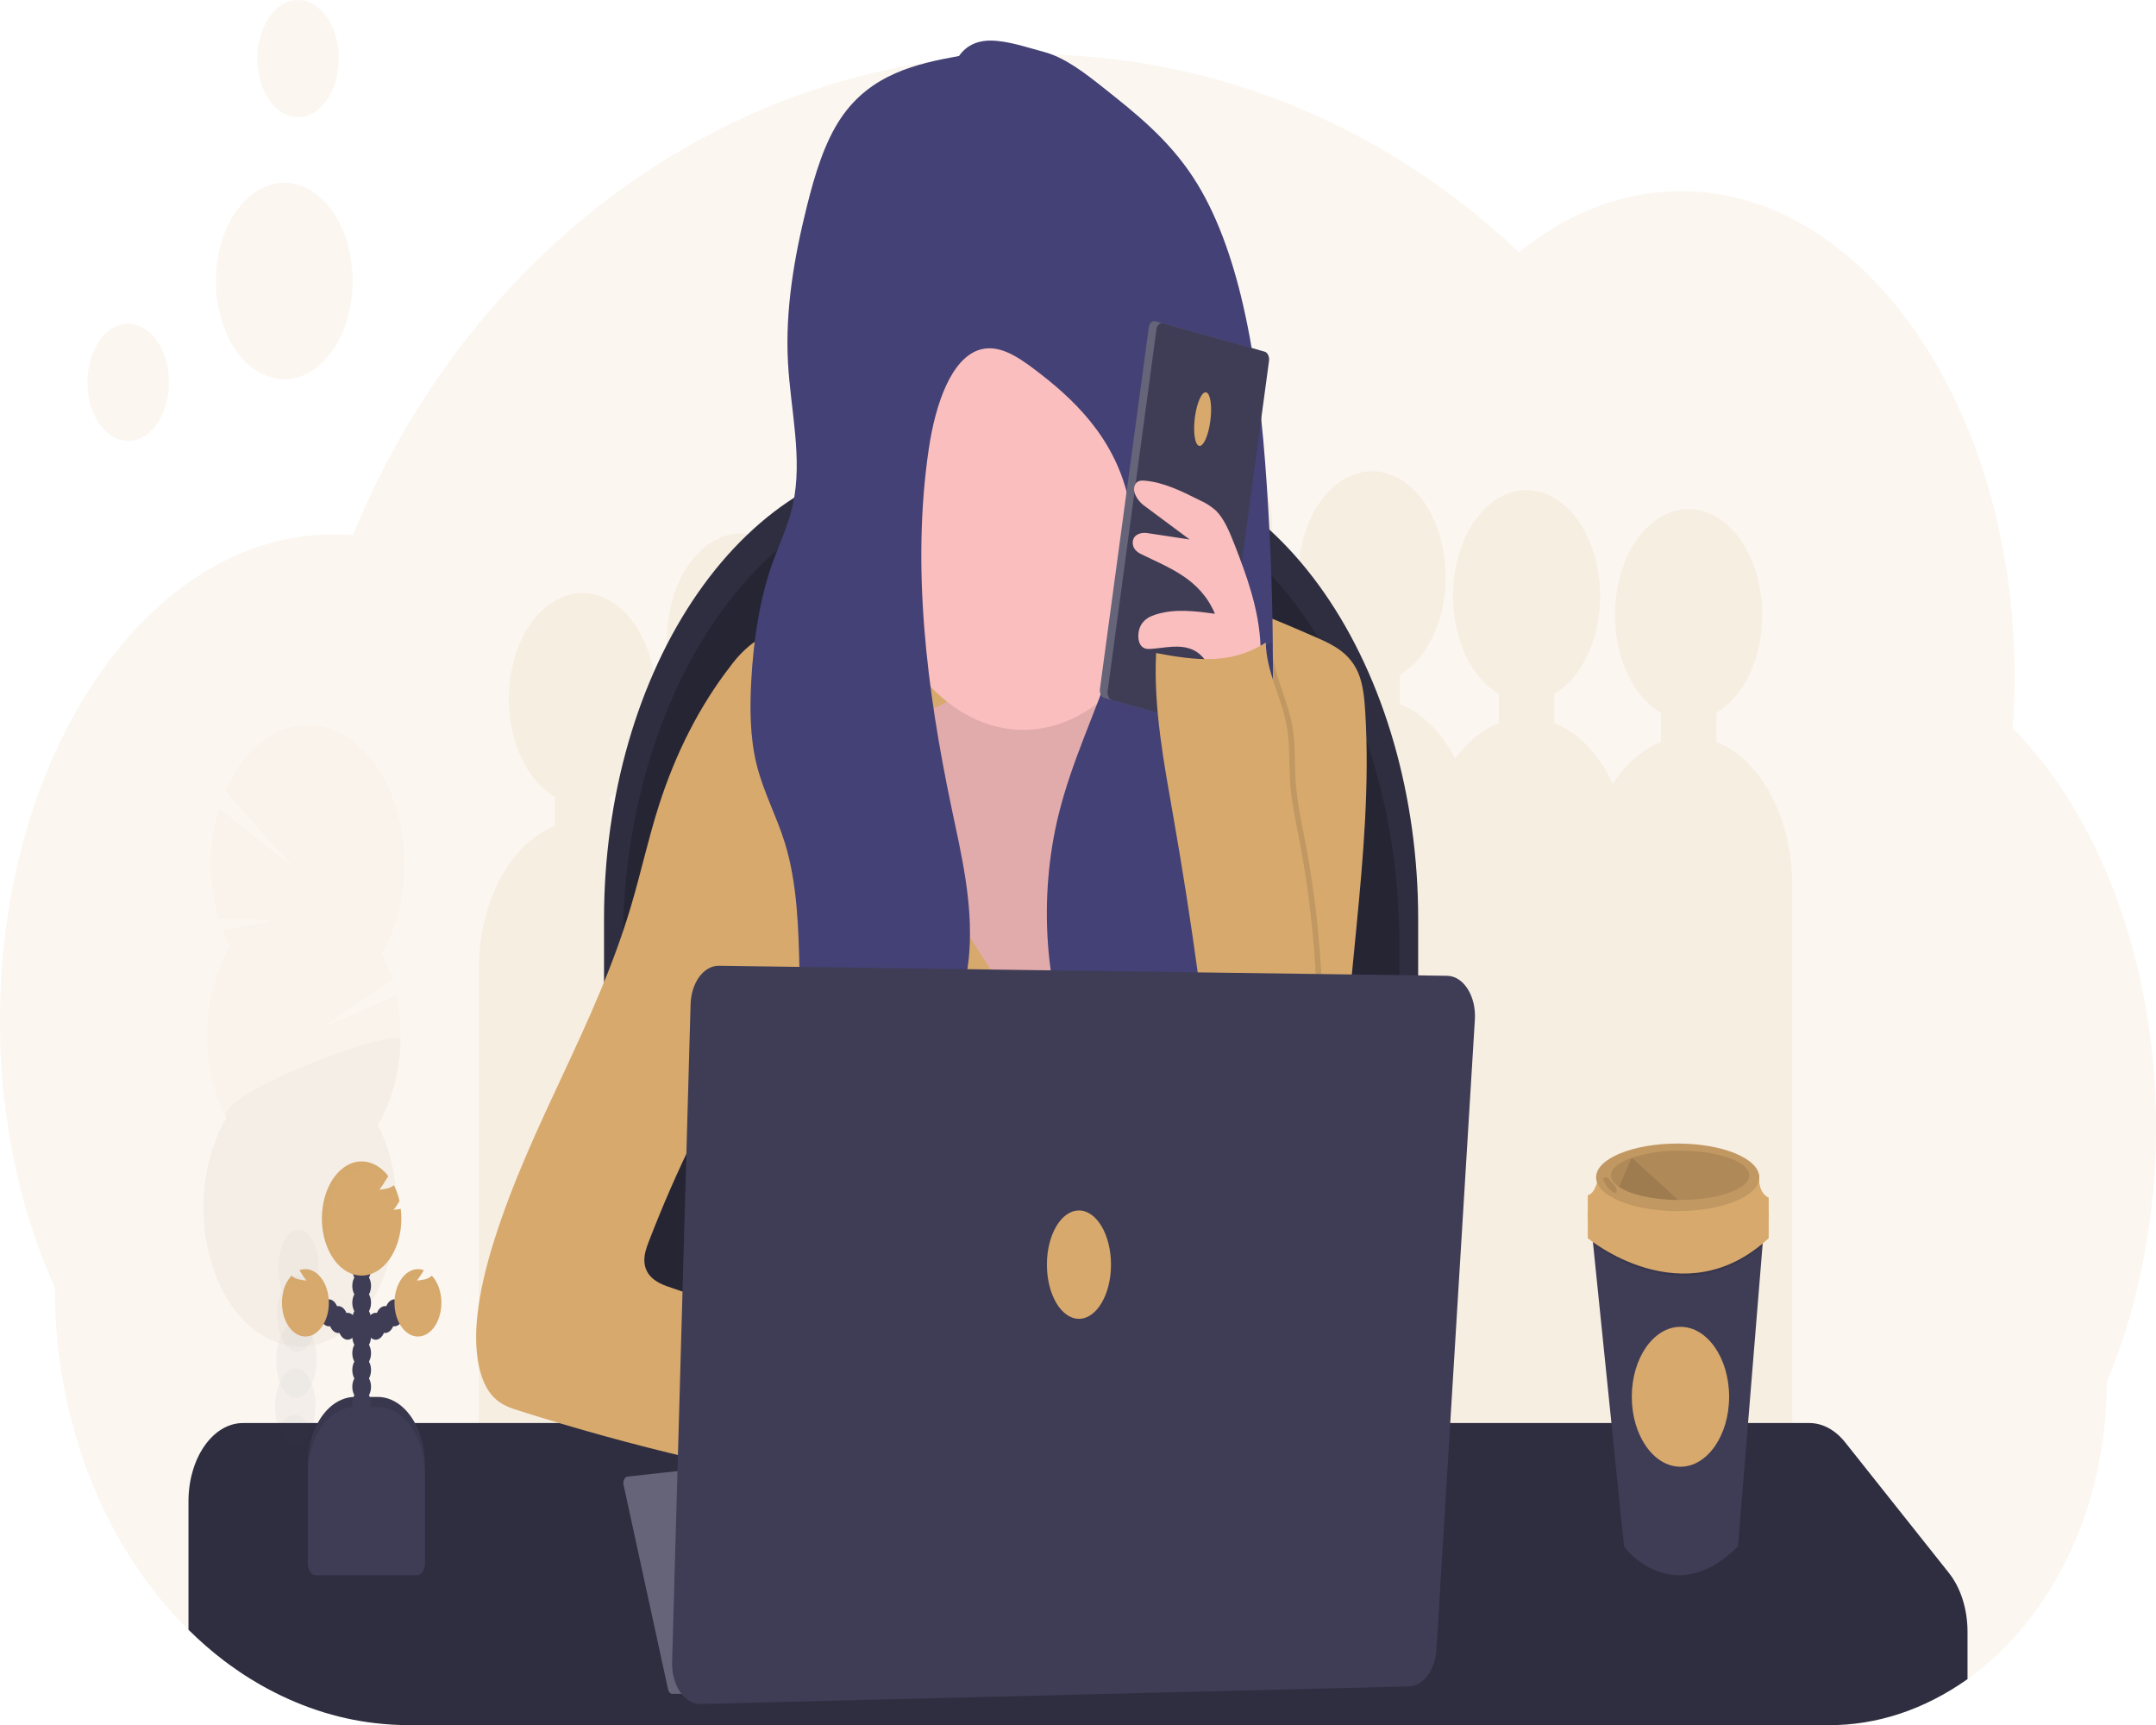 <svg width="50" height="40" viewBox="0 0 50 40" fill="none" xmlns="http://www.w3.org/2000/svg">
<g clip-path="url(#clip0_1668_11232)">
<path opacity="0.1" d="M50 26.142C50.002 28.22 49.607 30.259 48.858 32.037C48.858 34.211 48.153 36.181 47.008 37.617C46.722 37.976 46.414 38.298 46.087 38.577C46.074 38.589 46.06 38.6 46.047 38.611C46.022 38.632 45.998 38.653 45.973 38.674L45.95 38.694C45.845 38.779 45.739 38.86 45.63 38.937C44.627 39.645 43.524 40.011 42.406 40.004H9.491C9.229 40.004 8.969 39.989 8.712 39.959C7.796 39.855 6.897 39.556 6.043 39.071C5.876 38.977 5.713 38.875 5.552 38.766C5.476 38.715 5.4 38.661 5.326 38.607C5.279 38.573 5.232 38.538 5.186 38.503C4.905 38.288 4.632 38.05 4.37 37.791C4.131 37.555 3.9 37.301 3.68 37.03C2.192 35.196 1.272 32.659 1.272 29.859C0.439 28.014 -0.004 25.861 -0 23.662C-0 17.437 3.463 12.39 7.736 12.39C7.867 12.39 7.998 12.396 8.129 12.405C8.148 12.405 8.166 12.405 8.185 12.409C8.905 10.645 9.868 9.025 11.026 7.598C14.183 3.711 18.798 1.261 23.938 1.261C28.257 1.261 32.205 2.991 35.229 5.849C36.375 4.918 37.669 4.431 38.986 4.433C43.258 4.433 46.722 9.48 46.722 15.705C46.721 16.099 46.706 16.493 46.678 16.885C47.708 17.932 48.547 19.32 49.125 20.931C49.703 22.542 50.003 24.329 50 26.142Z" fill="#D7A96D"/>
<path opacity="0.1" d="M39.803 17.204V16.53C40.17 16.316 40.473 15.926 40.662 15.425C40.85 14.925 40.912 14.346 40.836 13.788C40.76 13.23 40.551 12.727 40.246 12.365C39.94 12.004 39.557 11.806 39.161 11.806C38.765 11.806 38.381 12.004 38.076 12.365C37.77 12.727 37.562 13.23 37.486 13.788C37.41 14.346 37.471 14.925 37.66 15.425C37.848 15.926 38.152 16.316 38.519 16.53V17.204C38.091 17.375 37.705 17.712 37.403 18.179C37.082 17.489 36.6 16.987 36.044 16.765V16.091C36.411 15.877 36.715 15.486 36.903 14.986C37.092 14.486 37.153 13.907 37.077 13.349C37.001 12.79 36.793 12.287 36.487 11.926C36.181 11.564 35.798 11.366 35.402 11.366C35.006 11.366 34.623 11.564 34.317 11.926C34.011 12.287 33.803 12.79 33.727 13.349C33.651 13.907 33.713 14.486 33.901 14.986C34.09 15.486 34.393 15.877 34.76 16.091V16.764C34.38 16.916 34.031 17.2 33.746 17.591C33.427 16.976 32.974 16.53 32.46 16.325V15.651C32.827 15.437 33.131 15.046 33.319 14.546C33.508 14.046 33.569 13.467 33.493 12.909C33.417 12.351 33.209 11.848 32.903 11.486C32.598 11.125 32.214 10.927 31.818 10.927C31.422 10.927 31.039 11.125 30.733 11.486C30.427 11.848 30.219 12.351 30.143 12.909C30.067 13.467 30.129 14.046 30.317 14.546C30.506 15.046 30.809 15.437 31.176 15.651V16.325C30.739 16.5 30.345 16.85 30.04 17.333C29.904 16.833 29.689 16.384 29.411 16.024C29.134 15.664 28.802 15.401 28.441 15.257V14.584C28.808 14.37 29.112 13.979 29.3 13.479C29.489 12.979 29.55 12.4 29.474 11.842C29.399 11.283 29.19 10.78 28.884 10.419C28.579 10.057 28.195 9.859 27.799 9.859C27.404 9.859 27.02 10.057 26.714 10.419C26.409 10.78 26.2 11.283 26.124 11.842C26.048 12.4 26.11 12.979 26.298 13.479C26.487 13.979 26.791 14.37 27.157 14.584V15.257C26.689 15.445 26.271 15.832 25.959 16.367C25.647 16.903 25.455 17.562 25.409 18.257C25.189 18.037 24.944 17.872 24.685 17.769V17.095C25.052 16.881 25.355 16.491 25.544 15.991C25.732 15.49 25.794 14.912 25.718 14.353C25.642 13.795 25.433 13.292 25.128 12.931C24.822 12.569 24.439 12.371 24.043 12.371C23.647 12.371 23.263 12.569 22.958 12.931C22.652 13.292 22.444 13.795 22.368 14.353C22.292 14.912 22.353 15.49 22.542 15.991C22.73 16.491 23.034 16.881 23.401 17.095V17.769C23.074 17.9 22.771 18.128 22.51 18.438C22.249 18.749 22.036 19.135 21.886 19.571C21.683 19.384 21.462 19.242 21.23 19.151V18.477C21.597 18.263 21.901 17.872 22.089 17.372C22.278 16.872 22.339 16.293 22.263 15.735C22.188 15.177 21.979 14.674 21.673 14.312C21.368 13.95 20.984 13.753 20.588 13.753C20.192 13.753 19.809 13.95 19.503 14.312C19.198 14.674 18.989 15.177 18.913 15.735C18.837 16.293 18.899 16.872 19.087 17.372C19.276 17.872 19.579 18.263 19.946 18.477V19.151C19.727 19.237 19.518 19.369 19.325 19.541C19.174 19.112 18.962 18.733 18.703 18.427C18.444 18.122 18.144 17.898 17.821 17.769V17.095C18.188 16.881 18.492 16.491 18.68 15.991C18.869 15.49 18.93 14.912 18.854 14.353C18.778 13.795 18.57 13.292 18.264 12.931C17.959 12.569 17.575 12.371 17.179 12.371C16.783 12.371 16.4 12.569 16.094 12.931C15.789 13.292 15.58 13.795 15.504 14.353C15.428 14.912 15.49 15.49 15.678 15.991C15.867 16.491 16.17 16.881 16.537 17.095V17.769C16.19 17.908 15.869 18.157 15.598 18.498C15.326 18.838 15.111 19.262 14.969 19.738C14.725 19.469 14.447 19.269 14.15 19.151V18.477C14.517 18.263 14.82 17.872 15.009 17.372C15.197 16.872 15.259 16.293 15.183 15.735C15.107 15.177 14.899 14.674 14.593 14.312C14.287 13.95 13.904 13.753 13.508 13.753C13.112 13.753 12.728 13.95 12.423 14.312C12.117 14.674 11.909 15.177 11.833 15.735C11.757 16.293 11.818 16.872 12.007 17.372C12.195 17.872 12.499 18.263 12.866 18.477V19.151C12.359 19.352 11.913 19.787 11.595 20.388C11.276 20.989 11.104 21.723 11.104 22.479V38.052H15.909V36.67H18.182V38.052H22.989V36.67H26.442V34.158H29.414V35.226H32.998V35.665H36.757V36.105H41.565V20.532C41.565 19.777 41.392 19.043 41.074 18.441C40.756 17.84 40.309 17.406 39.803 17.204Z" fill="#D7A96D"/>
<path d="M21.45 10.612H25.446C26.424 10.612 27.391 10.889 28.294 11.426C29.197 11.963 30.018 12.751 30.709 13.744C31.4 14.737 31.948 15.916 32.322 17.213C32.696 18.51 32.889 19.901 32.889 21.305V35.793H14.008V21.305C14.008 18.469 14.792 15.749 16.188 13.744C17.583 11.739 19.476 10.612 21.45 10.612Z" fill="#2F2E41"/>
<path opacity="0.2" d="M21.887 11.195H25.009C25.987 11.195 26.954 11.472 27.858 12.009C28.761 12.546 29.581 13.334 30.272 14.327C30.963 15.32 31.512 16.499 31.886 17.796C32.26 19.093 32.452 20.484 32.452 21.888V35.21H14.445V21.888C14.445 19.052 15.229 16.332 16.625 14.327C18.021 12.322 19.914 11.195 21.887 11.195Z" fill="black"/>
<path d="M45.629 37.839V38.936C44.627 39.644 43.523 40.01 42.406 40.003H9.492C9.229 40.003 8.97 39.988 8.712 39.958C7.797 39.855 6.897 39.555 6.043 39.07C5.877 38.975 5.713 38.874 5.553 38.765C5.477 38.713 5.401 38.66 5.326 38.606C5.279 38.572 5.232 38.537 5.186 38.502C4.905 38.288 4.633 38.05 4.371 37.791V34.813C4.371 34.332 4.504 33.87 4.741 33.53C4.977 33.19 5.299 32.998 5.634 32.998H41.964C42.269 32.999 42.564 33.159 42.794 33.449L45.198 36.475C45.333 36.645 45.442 36.855 45.516 37.09C45.591 37.326 45.629 37.581 45.629 37.839Z" fill="#2F2E41"/>
<path d="M21.096 14.18C20.142 14.27 19.193 14.416 18.247 14.619C17.978 14.677 17.706 14.741 17.46 14.912C17.27 15.055 17.094 15.236 16.939 15.449C16.236 16.353 15.671 17.454 15.278 18.685C15.034 19.448 14.86 20.255 14.63 21.024C13.813 23.771 12.332 26.018 11.469 28.737C11.283 29.325 11.125 29.939 11.063 30.579C10.998 31.241 11.071 32.013 11.45 32.4C11.625 32.578 11.837 32.651 12.045 32.714C14.664 33.547 17.314 34.169 19.981 34.576C19.692 34.175 19.596 33.554 19.634 32.98C19.672 32.406 19.828 31.864 19.983 31.332C18.474 30.853 16.968 30.351 15.466 29.825C15.242 29.746 14.972 29.599 14.945 29.27C14.931 29.102 14.988 28.941 15.045 28.793C15.686 27.127 16.454 25.568 17.335 24.146C17.335 25.908 17.275 27.898 17.275 29.661H31.44C31.27 28.655 31.169 27.628 31.141 26.593C31.075 23.218 31.866 19.867 31.661 16.499C31.641 16.188 31.612 15.867 31.498 15.601C31.303 15.142 30.913 14.951 30.555 14.794C29.181 14.194 27.778 13.587 26.342 13.634C25.915 13.648 25.489 13.72 25.065 13.792C23.772 14.011 22.395 14.056 21.096 14.18Z" fill="#D7A96D"/>
<path d="M14.461 34.431L15.493 39.174C15.499 39.204 15.513 39.23 15.53 39.249C15.548 39.268 15.569 39.278 15.591 39.278H20.017L18.968 33.752L14.551 34.24C14.536 34.242 14.521 34.248 14.508 34.26C14.495 34.271 14.483 34.286 14.475 34.305C14.466 34.323 14.46 34.344 14.458 34.366C14.456 34.388 14.457 34.41 14.461 34.431Z" fill="#656478"/>
<path d="M22.028 16.219C21.836 16.378 21.611 16.435 21.393 16.49L19.983 16.841C19.708 16.91 19.419 16.988 19.208 17.248C18.775 17.78 18.868 18.759 19 19.555L19.262 21.153C19.459 22.354 19.661 23.569 20.066 24.656C20.774 26.555 22.072 27.922 23.5 28.58C24.01 28.816 24.549 28.969 25.081 28.885C26.124 28.72 27.016 27.652 27.566 26.368C28.115 25.084 28.377 23.594 28.617 22.126C28.847 20.721 29.066 19.296 29.052 17.851C29.047 17.402 29.016 16.932 28.849 16.551C28.483 15.714 27.654 15.651 26.974 15.805C26.868 15.83 26.759 15.856 26.657 15.81C26.351 15.674 26.344 15.07 26.213 14.651C25.965 13.861 25.23 13.721 24.629 13.793C24.028 13.864 23.092 13.957 22.569 14.446C22.065 14.914 22.618 15.73 22.028 16.219Z" fill="#FBBEBE"/>
<path opacity="0.1" d="M22.028 16.219C21.836 16.378 21.611 16.435 21.393 16.49L19.983 16.841C19.708 16.91 19.419 16.988 19.208 17.248C18.775 17.78 18.868 18.759 19 19.555L19.262 21.153C19.459 22.354 19.661 23.569 20.066 24.656C20.774 26.555 22.072 27.922 23.5 28.58C24.01 28.816 24.549 28.969 25.081 28.885C26.124 28.72 27.016 27.652 27.566 26.368C28.115 25.084 28.377 23.594 28.617 22.126C28.847 20.721 29.066 19.296 29.052 17.851C29.047 17.402 29.016 16.932 28.849 16.551C28.483 15.714 27.654 15.651 26.974 15.805C26.868 15.83 26.759 15.856 26.657 15.81C26.351 15.674 26.344 15.07 26.213 14.651C25.965 13.861 25.23 13.721 24.629 13.793C24.028 13.864 23.092 13.957 22.569 14.446C22.065 14.914 22.618 15.73 22.028 16.219Z" fill="black"/>
<path d="M20.86 18.019C21.074 18.662 21.234 19.344 21.492 19.952C21.697 20.436 21.959 20.862 22.221 21.286C22.898 22.386 23.584 23.495 24.421 24.333C24.768 21.772 25.607 19.401 26.841 17.488C27.202 16.931 27.654 16.382 28.184 16.403C28.513 16.416 28.816 16.65 29.09 16.911C29.395 17.202 29.685 17.539 29.905 17.958C30.252 18.625 30.402 19.469 30.429 20.301C30.456 21.133 30.366 21.963 30.277 22.786L29.818 27.038C29.791 27.284 29.754 27.556 29.614 27.703C29.535 27.776 29.445 27.822 29.352 27.839C27.684 28.306 25.965 28.003 24.265 27.979C22.386 27.953 20.454 28.261 18.674 27.402C18.581 27.357 18.484 27.305 18.421 27.197C18.38 27.116 18.35 27.024 18.334 26.927C17.919 24.998 18.252 22.925 18.498 20.937C18.693 19.362 18.831 17.774 18.913 16.179C18.921 16.035 20.02 16.353 20.143 16.454C20.478 16.739 20.7 17.534 20.86 18.019Z" fill="#D7A96D"/>
<g opacity="0.2">
<path opacity="0.2" d="M7.293 33.708C7.293 33.737 7.291 33.765 7.289 33.793C7.122 33.698 6.959 33.596 6.798 33.488C6.713 33.471 6.633 33.416 6.572 33.329C6.525 33.295 6.478 33.26 6.432 33.224C6.442 33.193 6.454 33.162 6.467 33.133C6.557 32.928 6.694 32.8 6.845 32.807C6.995 32.814 7.126 32.954 7.207 33.166C7.269 33.332 7.299 33.519 7.293 33.708Z" fill="#3F3D56"/>
<path opacity="0.2" d="M7.317 32.633C7.314 32.821 7.276 33.005 7.207 33.165C7.117 33.369 6.98 33.498 6.829 33.491L6.798 33.487C6.713 33.471 6.633 33.416 6.572 33.329C6.53 33.272 6.495 33.205 6.467 33.133C6.407 32.965 6.377 32.779 6.381 32.591C6.386 32.403 6.423 32.219 6.491 32.058C6.581 31.853 6.718 31.725 6.868 31.732C7.019 31.739 7.15 31.879 7.231 32.09C7.293 32.257 7.322 32.444 7.317 32.633Z" fill="#3F3D56"/>
<path opacity="0.2" d="M7.34 31.559C7.351 31.073 7.15 30.67 6.892 30.659C6.634 30.647 6.416 31.031 6.406 31.517C6.395 32.002 6.596 32.406 6.854 32.417C7.112 32.429 7.33 32.045 7.34 31.559Z" fill="#3F3D56"/>
<path opacity="0.2" d="M7.364 30.484C7.375 29.999 7.174 29.596 6.916 29.584C6.658 29.572 6.44 29.956 6.429 30.442C6.419 30.928 6.619 31.331 6.877 31.343C7.136 31.354 7.353 30.97 7.364 30.484Z" fill="#3F3D56"/>
<path opacity="0.2" d="M7.388 29.409C7.398 28.924 7.198 28.52 6.94 28.509C6.682 28.497 6.464 28.881 6.453 29.367C6.442 29.852 6.643 30.256 6.901 30.267C7.159 30.279 7.377 29.895 7.388 29.409Z" fill="#3F3D56"/>
<path opacity="0.2" d="M5.332 21.95C5.271 21.831 5.215 21.705 5.166 21.573L6.401 21.339L5.07 21.294C4.951 20.89 4.891 20.455 4.894 20.016C4.896 19.577 4.961 19.144 5.084 18.742L6.837 20.151L5.231 18.34C5.393 17.964 5.607 17.639 5.861 17.387C6.114 17.135 6.4 16.96 6.703 16.875C7.005 16.789 7.316 16.793 7.617 16.888C7.918 16.983 8.202 17.166 8.452 17.426C8.701 17.685 8.911 18.016 9.068 18.397C9.224 18.779 9.324 19.202 9.362 19.642C9.399 20.081 9.373 20.527 9.286 20.951C9.198 21.375 9.05 21.769 8.852 22.108C8.947 22.294 9.029 22.495 9.094 22.706L7.474 23.826L9.193 23.084C9.301 23.597 9.319 24.14 9.244 24.666C9.169 25.191 9.004 25.681 8.765 26.091C9.014 26.578 9.164 27.156 9.195 27.759C9.227 28.361 9.14 28.965 8.945 29.5C8.749 30.035 8.452 30.48 8.089 30.784C7.725 31.089 7.31 31.24 6.889 31.221C6.468 31.201 6.06 31.012 5.711 30.675C5.362 30.338 5.085 29.867 4.914 29.315C4.742 28.763 4.683 28.153 4.741 27.554C4.8 26.956 4.974 26.393 5.245 25.93C4.947 25.349 4.793 24.64 4.809 23.918C4.825 23.197 5.009 22.503 5.332 21.95Z" fill="#D7A96D"/>
<path opacity="0.1" d="M9.288 24.121C9.272 24.843 9.087 25.537 8.763 26.09C9.013 26.576 9.163 27.154 9.195 27.757C9.227 28.359 9.14 28.963 8.945 29.498C8.749 30.034 8.453 30.479 8.09 30.784C7.726 31.089 7.31 31.24 6.89 31.221C6.469 31.202 6.061 31.013 5.711 30.676C5.362 30.339 5.085 29.868 4.914 29.316C4.742 28.764 4.682 28.153 4.741 27.555C4.799 26.956 4.974 26.393 5.245 25.93C4.955 25.369 9.296 23.76 9.288 24.121Z" fill="black"/>
</g>
<path opacity="0.1" d="M2.973 10.224C3.495 10.224 3.918 9.616 3.918 8.866C3.918 8.115 3.495 7.507 2.973 7.507C2.451 7.507 2.028 8.115 2.028 8.866C2.028 9.616 2.451 10.224 2.973 10.224Z" fill="#D7A96D"/>
<path opacity="0.1" d="M6.913 2.716C7.435 2.716 7.858 2.108 7.858 1.358C7.858 0.608 7.435 0 6.913 0C6.391 0 5.968 0.608 5.968 1.358C5.968 2.108 6.391 2.716 6.913 2.716Z" fill="#D7A96D"/>
<path opacity="0.1" d="M6.593 8.792C7.468 8.792 8.177 7.773 8.177 6.516C8.177 5.258 7.468 4.239 6.593 4.239C5.718 4.239 5.008 5.258 5.008 6.516C5.008 7.773 5.718 8.792 6.593 8.792Z" fill="#D7A96D"/>
<path d="M23.732 16.923C25.76 16.923 27.404 14.561 27.404 11.648C27.404 8.735 25.76 6.374 23.732 6.374C21.705 6.374 20.061 8.735 20.061 11.648C20.061 14.561 21.705 16.923 23.732 16.923Z" fill="#FBBEBE"/>
<path d="M22.241 1.298C21.262 1.476 20.204 1.712 19.512 2.723C19.125 3.288 18.898 4.041 18.712 4.787C18.422 5.949 18.207 7.174 18.274 8.406C18.335 9.509 18.619 10.637 18.389 11.693C18.283 12.179 18.076 12.604 17.914 13.056C17.615 13.897 17.475 14.84 17.423 15.781C17.387 16.428 17.394 17.095 17.542 17.708C17.7 18.361 18.008 18.917 18.203 19.549C18.491 20.482 18.52 21.532 18.542 22.552C18.565 23.572 18.584 24.586 18.6 25.602C18.611 26.242 18.611 26.926 18.365 27.459C19.274 26.936 20.195 26.402 20.973 25.549C21.75 24.695 22.38 23.463 22.48 22.064C22.562 20.93 22.295 19.812 22.065 18.721C21.497 16.021 21.13 13.142 21.543 10.385C21.692 9.392 22.055 8.284 22.75 8.101C23.174 7.99 23.598 8.268 23.98 8.556C24.884 9.235 25.816 10.114 26.152 11.498C26.459 12.748 26.201 14.142 25.803 15.336C25.405 16.531 24.863 17.629 24.553 18.877C24.078 20.793 24.212 23.035 25.001 24.722C25.791 26.41 27.249 27.447 28.652 27.175C28.542 26.494 28.198 25.944 28.014 25.297C27.678 24.122 27.904 22.771 28.265 21.612C28.625 20.453 29.117 19.372 29.343 18.141C29.502 17.275 29.521 16.369 29.52 15.473C29.52 14.063 29.472 12.652 29.378 11.248C29.283 9.844 29.139 8.422 28.828 7.071C28.578 5.988 28.214 4.941 27.669 4.11C27.09 3.225 26.335 2.625 25.594 2.038C25.151 1.687 24.698 1.333 24.201 1.201C23.808 1.098 23.394 0.95 22.993 0.941C22.72 0.935 22.434 1.02 22.241 1.298Z" fill="#434175"/>
<path d="M29.151 8.106L26.79 7.448C26.721 7.429 26.654 7.493 26.641 7.592L25.509 15.972C25.496 16.071 25.541 16.166 25.61 16.185L27.971 16.844C28.04 16.863 28.107 16.798 28.12 16.7L29.252 8.32C29.265 8.221 29.22 8.125 29.151 8.106Z" fill="#656478"/>
<path d="M29.33 8.155L26.968 7.497C26.899 7.478 26.832 7.542 26.819 7.641L25.688 16.021C25.674 16.12 25.719 16.215 25.788 16.235L28.15 16.893C28.218 16.912 28.285 16.848 28.298 16.749L29.43 8.369C29.443 8.27 29.398 8.175 29.33 8.155Z" fill="#3F3D56"/>
<path d="M28.068 9.768C28.115 9.426 28.072 9.126 27.974 9.099C27.876 9.071 27.759 9.326 27.712 9.669C27.666 10.011 27.708 10.31 27.807 10.338C27.905 10.365 28.022 10.11 28.068 9.768Z" fill="#D7A96D"/>
<path d="M28.628 12.622C28.512 12.329 28.389 12.025 28.195 11.837C28.083 11.739 27.962 11.661 27.837 11.607C27.413 11.394 26.983 11.179 26.535 11.145C26.462 11.14 26.378 11.145 26.331 11.226C26.233 11.391 26.388 11.616 26.522 11.716L27.59 12.51L26.606 12.361C26.463 12.338 26.259 12.394 26.27 12.6C26.277 12.735 26.38 12.809 26.469 12.851C27.101 13.165 27.83 13.412 28.176 14.233C27.715 14.17 27.245 14.107 26.793 14.253C26.67 14.293 26.541 14.355 26.461 14.495C26.38 14.636 26.371 14.872 26.473 14.983C26.535 15.051 26.62 15.053 26.699 15.046C27.019 15.024 27.348 14.932 27.656 15.064C27.963 15.195 28.236 15.658 28.13 16.093C28.403 16.128 28.726 16.093 28.978 15.924C29.256 15.736 29.249 15.382 29.232 14.954C29.196 14.118 28.907 13.338 28.628 12.622Z" fill="#FBBEBE"/>
<path opacity="0.1" d="M28.352 26.31C28.107 23.839 27.772 21.388 27.347 18.968C27.128 17.712 26.88 16.435 26.942 15.143C27.845 15.308 28.654 15.43 29.487 14.9C29.5 15.579 29.843 16.156 29.967 16.812C30.051 17.252 30.019 17.717 30.052 18.17C30.085 18.623 30.183 19.062 30.268 19.502C30.686 21.683 30.785 23.966 30.557 26.205C29.785 26.337 29.122 26.482 28.352 26.31Z" fill="black"/>
<path d="M28.221 26.31C27.976 23.839 27.641 21.388 27.216 18.968C26.997 17.712 26.749 16.435 26.811 15.143C27.714 15.308 28.523 15.43 29.355 14.9C29.369 15.579 29.712 16.156 29.836 16.812C29.92 17.252 29.888 17.717 29.921 18.17C29.954 18.623 30.052 19.062 30.137 19.502C30.555 21.683 30.654 23.966 30.426 26.205C29.654 26.337 28.991 26.482 28.221 26.31Z" fill="#D7A96D"/>
<path d="M15.587 38.541L16.015 23.291C16.022 23.048 16.094 22.819 16.216 22.652C16.339 22.485 16.502 22.393 16.67 22.395L33.564 22.627C33.653 22.629 33.742 22.657 33.823 22.709C33.905 22.762 33.978 22.838 34.038 22.934C34.098 23.029 34.144 23.141 34.173 23.263C34.201 23.385 34.212 23.514 34.204 23.642L33.312 38.252C33.298 38.482 33.225 38.696 33.107 38.854C32.99 39.011 32.836 39.1 32.676 39.104L16.247 39.512C16.159 39.514 16.071 39.49 15.989 39.442C15.908 39.394 15.833 39.322 15.771 39.231C15.71 39.14 15.662 39.032 15.63 38.914C15.598 38.795 15.583 38.668 15.587 38.541Z" fill="#3F3D56"/>
<path d="M25.022 30.581C25.432 30.581 25.765 30.018 25.765 29.325C25.765 28.631 25.432 28.069 25.022 28.069C24.611 28.069 24.279 28.631 24.279 29.325C24.279 30.018 24.611 30.581 25.022 30.581Z" fill="#D7A96D"/>
<path d="M40.909 28.462L40.874 28.893L40.306 35.855C38.825 37.338 37.673 35.912 37.663 35.855L36.947 28.86L36.906 28.462H40.909Z" fill="#3F3D56"/>
<path opacity="0.1" d="M40.909 28.462L40.874 28.893C39.205 30.287 37.425 29.202 36.947 28.86L36.906 28.462H40.909Z" fill="black"/>
<path d="M36.822 28.084V28.712C36.822 28.712 39.03 30.556 41.018 28.712V28.084H36.822Z" fill="#D7A96D"/>
<path d="M37.079 27.254C37.079 27.254 37.015 27.678 36.822 27.715V28.25H41.018V27.771C41.018 27.771 40.762 27.678 40.8 27.254H37.079Z" fill="#D7A96D"/>
<path d="M38.908 28.084C39.953 28.084 40.8 27.734 40.8 27.301C40.8 26.868 39.953 26.517 38.908 26.517C37.863 26.517 37.015 26.868 37.015 27.301C37.015 27.734 37.863 28.084 38.908 28.084Z" fill="#D7A96D"/>
<path opacity="0.1" d="M38.908 28.084C39.953 28.084 40.8 27.734 40.8 27.301C40.8 26.868 39.953 26.517 38.908 26.517C37.863 26.517 37.015 26.868 37.015 27.301C37.015 27.734 37.863 28.084 38.908 28.084Z" fill="black"/>
<path opacity="0.1" d="M40.569 27.255C40.569 27.569 39.851 27.826 38.965 27.826H38.918C38.323 27.82 37.809 27.701 37.547 27.522C37.429 27.442 37.361 27.351 37.361 27.255C37.361 27.095 37.545 26.951 37.842 26.847C38.211 26.731 38.589 26.676 38.967 26.683C39.851 26.683 40.569 26.939 40.569 27.255Z" fill="black"/>
<path opacity="0.1" d="M38.918 27.826C38.323 27.82 37.809 27.701 37.547 27.522L37.841 26.845L38.918 27.826Z" fill="black"/>
<path opacity="0.1" d="M37.242 27.298C37.219 27.291 37.189 27.303 37.185 27.335C37.184 27.352 37.187 27.369 37.194 27.383C37.244 27.496 37.316 27.586 37.403 27.639C37.417 27.651 37.433 27.659 37.45 27.661C37.459 27.663 37.468 27.66 37.476 27.655C37.483 27.649 37.49 27.64 37.494 27.629C37.496 27.619 37.497 27.609 37.497 27.599C37.496 27.589 37.494 27.579 37.491 27.57C37.477 27.536 37.459 27.507 37.437 27.485C37.378 27.419 37.318 27.317 37.242 27.298Z" fill="black"/>
<path d="M38.971 34.011C39.595 34.011 40.1 33.284 40.1 32.389C40.1 31.493 39.595 30.767 38.971 30.767C38.348 30.767 37.843 31.493 37.843 32.389C37.843 33.284 38.348 34.011 38.971 34.011Z" fill="#D7A96D"/>
<path d="M8.231 32.393H8.76C9.05 32.393 9.328 32.558 9.533 32.852C9.738 33.147 9.853 33.546 9.853 33.962V36.295H7.138V33.962C7.138 33.546 7.254 33.147 7.458 32.852C7.663 32.558 7.941 32.393 8.231 32.393Z" fill="#3F3D56"/>
<path opacity="0.1" d="M8.231 32.393H8.76C9.05 32.393 9.328 32.558 9.533 32.852C9.738 33.147 9.853 33.546 9.853 33.962V36.295H7.138V33.962C7.138 33.546 7.254 33.147 7.458 32.852C7.663 32.558 7.941 32.393 8.231 32.393Z" fill="black"/>
<path d="M8.387 33.251C8.507 33.251 8.605 33.111 8.605 32.939C8.605 32.766 8.507 32.627 8.387 32.627C8.267 32.627 8.17 32.766 8.17 32.939C8.17 33.111 8.267 33.251 8.387 33.251Z" fill="#3F3D56"/>
<path d="M8.387 32.861C8.507 32.861 8.605 32.721 8.605 32.549C8.605 32.377 8.507 32.237 8.387 32.237C8.267 32.237 8.17 32.377 8.17 32.549C8.17 32.721 8.267 32.861 8.387 32.861Z" fill="#3F3D56"/>
<path d="M8.387 32.47C8.507 32.47 8.605 32.331 8.605 32.158C8.605 31.986 8.507 31.846 8.387 31.846C8.267 31.846 8.17 31.986 8.17 32.158C8.17 32.331 8.267 32.47 8.387 32.47Z" fill="#3F3D56"/>
<path d="M8.387 32.08C8.507 32.08 8.605 31.941 8.605 31.768C8.605 31.596 8.507 31.456 8.387 31.456C8.267 31.456 8.17 31.596 8.17 31.768C8.17 31.941 8.267 32.08 8.387 32.08Z" fill="#3F3D56"/>
<path d="M8.387 31.691C8.507 31.691 8.605 31.551 8.605 31.378C8.605 31.206 8.507 31.066 8.387 31.066C8.267 31.066 8.17 31.206 8.17 31.378C8.17 31.551 8.267 31.691 8.387 31.691Z" fill="#3F3D56"/>
<path d="M8.387 31.3C8.507 31.3 8.605 31.161 8.605 30.988C8.605 30.816 8.507 30.676 8.387 30.676C8.267 30.676 8.17 30.816 8.17 30.988C8.17 31.161 8.267 31.3 8.387 31.3Z" fill="#3F3D56"/>
<path d="M8.387 30.91C8.507 30.91 8.605 30.771 8.605 30.598C8.605 30.426 8.507 30.286 8.387 30.286C8.267 30.286 8.17 30.426 8.17 30.598C8.17 30.771 8.267 30.91 8.387 30.91Z" fill="#3F3D56"/>
<path d="M8.713 31.066C8.833 31.066 8.931 30.926 8.931 30.754C8.931 30.582 8.833 30.442 8.713 30.442C8.593 30.442 8.496 30.582 8.496 30.754C8.496 30.926 8.593 31.066 8.713 31.066Z" fill="#3F3D56"/>
<path d="M8.93 30.91C9.05 30.91 9.148 30.771 9.148 30.598C9.148 30.426 9.05 30.286 8.93 30.286C8.81 30.286 8.713 30.426 8.713 30.598C8.713 30.771 8.81 30.91 8.93 30.91Z" fill="#3F3D56"/>
<path d="M9.148 30.755C9.268 30.755 9.365 30.615 9.365 30.442C9.365 30.27 9.268 30.13 9.148 30.13C9.028 30.13 8.93 30.27 8.93 30.442C8.93 30.615 9.028 30.755 9.148 30.755Z" fill="#3F3D56"/>
<path d="M8.387 30.521C8.507 30.521 8.605 30.381 8.605 30.209C8.605 30.036 8.507 29.896 8.387 29.896C8.267 29.896 8.17 30.036 8.17 30.209C8.17 30.381 8.267 30.521 8.387 30.521Z" fill="#3F3D56"/>
<path d="M8.387 30.131C8.507 30.131 8.605 29.991 8.605 29.818C8.605 29.646 8.507 29.506 8.387 29.506C8.267 29.506 8.17 29.646 8.17 29.818C8.17 29.991 8.267 30.131 8.387 30.131Z" fill="#3F3D56"/>
<path d="M8.387 29.74C8.507 29.74 8.605 29.6 8.605 29.428C8.605 29.256 8.507 29.116 8.387 29.116C8.267 29.116 8.17 29.256 8.17 29.428C8.17 29.6 8.267 29.74 8.387 29.74Z" fill="#3F3D56"/>
<path d="M8.387 29.35C8.507 29.35 8.605 29.21 8.605 29.038C8.605 28.866 8.507 28.726 8.387 28.726C8.267 28.726 8.17 28.866 8.17 29.038C8.17 29.21 8.267 29.35 8.387 29.35Z" fill="#3F3D56"/>
<path d="M9.288 28.032C9.234 28.043 9.18 28.051 9.125 28.056C9.176 27.993 9.223 27.924 9.266 27.849C9.236 27.718 9.191 27.595 9.135 27.483C9.081 27.527 9.021 27.553 8.96 27.562C8.906 27.574 8.852 27.582 8.798 27.587C8.869 27.504 8.935 27.378 9.005 27.273C8.844 27.063 8.635 26.942 8.417 26.931C8.199 26.92 7.986 27.021 7.815 27.216C7.643 27.41 7.526 27.685 7.483 27.992C7.439 28.3 7.473 28.619 7.579 28.893C7.684 29.168 7.854 29.38 8.057 29.492C8.261 29.604 8.486 29.608 8.692 29.504C8.898 29.4 9.071 29.195 9.181 28.924C9.292 28.654 9.332 28.336 9.294 28.027L9.288 28.032Z" fill="#D7A96D"/>
<path d="M10.014 29.582C9.958 29.631 9.896 29.661 9.831 29.67C9.777 29.681 9.723 29.69 9.669 29.695C9.726 29.621 9.78 29.54 9.83 29.455C9.699 29.406 9.56 29.429 9.44 29.519C9.32 29.61 9.228 29.761 9.182 29.944C9.135 30.126 9.138 30.327 9.189 30.507C9.241 30.687 9.337 30.833 9.459 30.916C9.581 31 9.721 31.015 9.85 30.958C9.98 30.902 10.09 30.778 10.159 30.611C10.229 30.444 10.252 30.246 10.225 30.055C10.198 29.865 10.123 29.695 10.014 29.581V29.582Z" fill="#D7A96D"/>
<path d="M8.062 31.066C8.182 31.066 8.279 30.926 8.279 30.754C8.279 30.582 8.182 30.442 8.062 30.442C7.942 30.442 7.844 30.582 7.844 30.754C7.844 30.926 7.942 31.066 8.062 31.066Z" fill="#3F3D56"/>
<path d="M7.844 30.91C7.964 30.91 8.062 30.771 8.062 30.598C8.062 30.426 7.964 30.286 7.844 30.286C7.724 30.286 7.627 30.426 7.627 30.598C7.627 30.771 7.724 30.91 7.844 30.91Z" fill="#3F3D56"/>
<path d="M7.627 30.755C7.747 30.755 7.844 30.615 7.844 30.442C7.844 30.27 7.747 30.13 7.627 30.13C7.507 30.13 7.41 30.27 7.41 30.442C7.41 30.615 7.507 30.755 7.627 30.755Z" fill="#3F3D56"/>
<path d="M6.761 29.582C6.817 29.631 6.879 29.661 6.944 29.67C6.998 29.681 7.052 29.69 7.106 29.695C7.048 29.621 6.995 29.541 6.945 29.455C7.076 29.406 7.215 29.429 7.335 29.519C7.455 29.61 7.547 29.761 7.593 29.944C7.64 30.126 7.637 30.327 7.586 30.507C7.534 30.687 7.438 30.833 7.316 30.916C7.194 31 7.054 31.015 6.925 30.958C6.795 30.902 6.685 30.778 6.616 30.611C6.546 30.444 6.523 30.246 6.55 30.055C6.577 29.865 6.652 29.695 6.761 29.581V29.582Z" fill="#D7A96D"/>
<path d="M8.231 32.627H8.76C9.05 32.627 9.328 32.792 9.533 33.086C9.738 33.381 9.853 33.78 9.853 34.196V36.26C9.853 36.331 9.834 36.399 9.799 36.449C9.764 36.499 9.717 36.527 9.668 36.527H7.324C7.275 36.527 7.227 36.499 7.193 36.449C7.158 36.399 7.138 36.331 7.138 36.26V34.196C7.138 33.78 7.254 33.381 7.458 33.086C7.663 32.792 7.941 32.627 8.231 32.627Z" fill="#3F3D56"/>
<g opacity="0.1">
<path opacity="0.1" d="M9.304 28.118C9.282 28.151 9.259 28.183 9.234 28.213C9.259 28.213 9.284 28.207 9.309 28.204C9.31 28.175 9.306 28.146 9.304 28.118Z" fill="black"/>
<path opacity="0.1" d="M8.908 27.744C8.963 27.739 9.017 27.731 9.071 27.72C9.119 27.711 9.167 27.692 9.212 27.665C9.19 27.602 9.165 27.541 9.136 27.484C9.109 27.508 9.079 27.526 9.049 27.538C9.006 27.612 8.959 27.681 8.908 27.744Z" fill="black"/>
<path opacity="0.1" d="M7.573 28.415C7.573 28.177 7.617 27.943 7.701 27.738C7.786 27.533 7.907 27.364 8.052 27.25C8.198 27.136 8.362 27.081 8.528 27.089C8.693 27.098 8.854 27.17 8.993 27.299L9.007 27.278C8.916 27.162 8.81 27.073 8.695 27.015C8.58 26.958 8.459 26.935 8.337 26.945C8.216 26.956 8.097 27.002 7.988 27.078C7.879 27.156 7.781 27.263 7.701 27.394C7.621 27.526 7.559 27.679 7.521 27.844C7.482 28.01 7.466 28.185 7.474 28.36C7.483 28.534 7.515 28.704 7.57 28.86C7.624 29.017 7.699 29.156 7.791 29.27C7.65 29.032 7.573 28.728 7.573 28.415Z" fill="black"/>
</g>
<g opacity="0.1">
<path opacity="0.1" d="M9.669 29.851C9.723 29.846 9.777 29.838 9.831 29.827C9.896 29.818 9.958 29.788 10.014 29.739C10.075 29.804 10.126 29.886 10.164 29.982C10.202 30.077 10.225 30.182 10.232 30.291C10.234 30.264 10.236 30.236 10.235 30.209C10.236 30.087 10.216 29.967 10.178 29.858C10.14 29.748 10.085 29.654 10.017 29.581C9.961 29.63 9.899 29.66 9.834 29.668L9.79 29.677C9.753 29.739 9.713 29.797 9.669 29.851Z" fill="black"/>
<path opacity="0.1" d="M9.691 29.584C9.709 29.585 9.727 29.587 9.745 29.59C9.773 29.547 9.801 29.5 9.83 29.455C9.749 29.424 9.665 29.42 9.583 29.444C9.502 29.467 9.425 29.517 9.359 29.59C9.293 29.663 9.24 29.757 9.203 29.864C9.167 29.971 9.148 30.089 9.148 30.209C9.148 30.235 9.148 30.261 9.15 30.287C9.164 30.094 9.226 29.916 9.326 29.786C9.426 29.656 9.556 29.584 9.691 29.584Z" fill="black"/>
</g>
<g opacity="0.1">
<path opacity="0.1" d="M7.106 29.851C7.052 29.846 6.998 29.838 6.944 29.827C6.879 29.818 6.817 29.788 6.761 29.739C6.7 29.804 6.649 29.886 6.611 29.982C6.574 30.077 6.55 30.182 6.543 30.291C6.541 30.264 6.54 30.236 6.54 30.209C6.539 30.087 6.559 29.967 6.597 29.858C6.635 29.748 6.69 29.654 6.758 29.581C6.814 29.63 6.876 29.66 6.941 29.668L6.985 29.677C7.022 29.739 7.062 29.798 7.106 29.851Z" fill="black"/>
<path opacity="0.1" d="M7.084 29.584C7.066 29.585 7.048 29.587 7.03 29.59C7.002 29.547 6.974 29.5 6.945 29.455C7.026 29.424 7.11 29.42 7.191 29.444C7.273 29.467 7.35 29.517 7.416 29.59C7.482 29.663 7.535 29.757 7.572 29.864C7.608 29.971 7.627 30.089 7.627 30.209C7.627 30.235 7.627 30.261 7.625 30.287C7.611 30.094 7.548 29.916 7.449 29.786C7.349 29.656 7.219 29.584 7.084 29.584Z" fill="black"/>
</g>
</g>
<defs>
<clipPath id="clip0_1668_11232">
<rect width="50" height="40" fill="white"/>
</clipPath>
</defs>
</svg>
